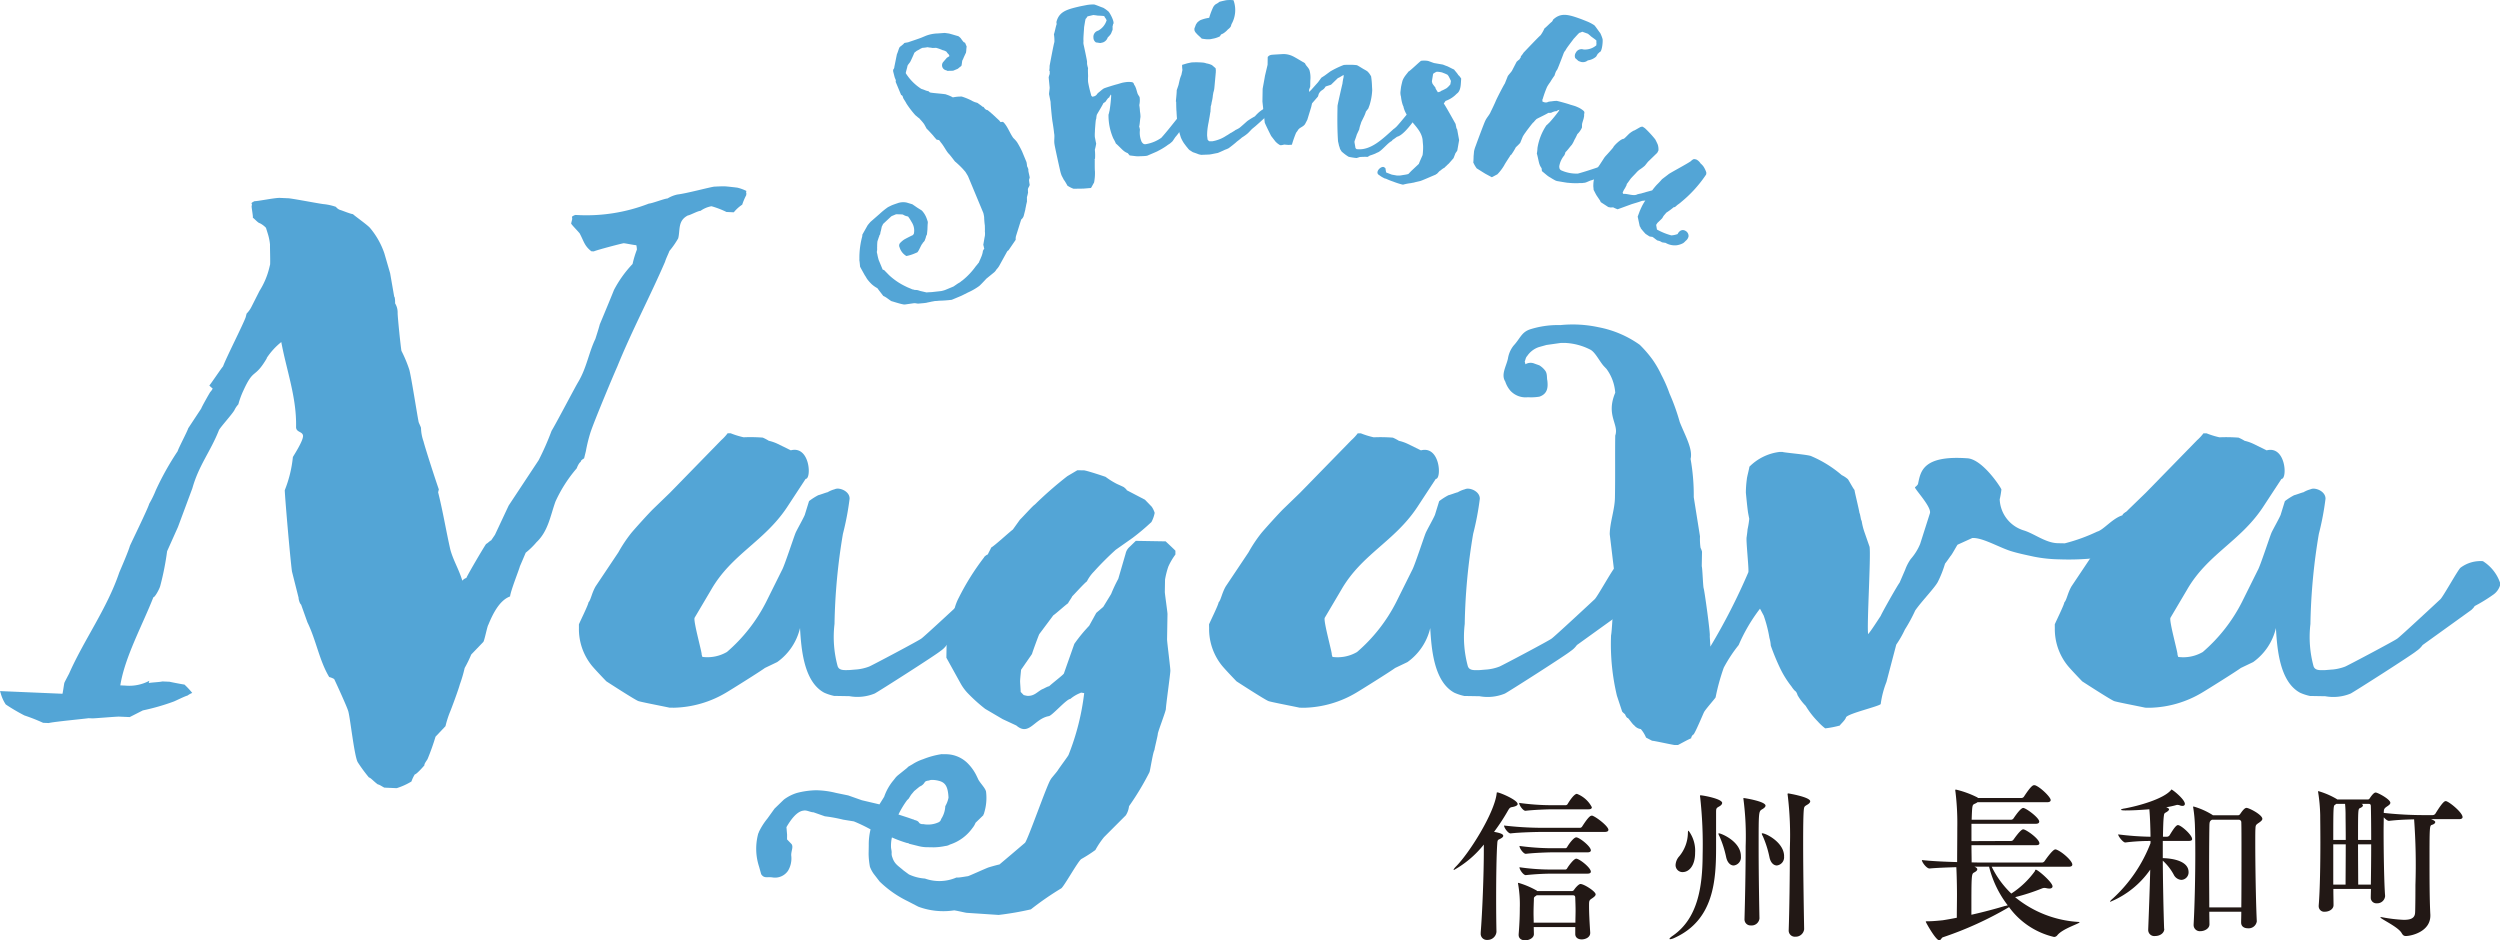 <svg xmlns="http://www.w3.org/2000/svg" width="187.494" height="70.523" viewBox="0 0 187.494 70.523">
  <g id="グループ_94" data-name="グループ 94" transform="translate(-1340.846 -181.574)">
    <g id="グループ_93" data-name="グループ 93" transform="translate(1340.846 195.556)">
      <path id="パス_340" data-name="パス 340" d="M1437.668,268.384c.06-.171.714-1.48.717-1.652.174-.169.24-.684.536-1.2l1.708-2.554a10.454,10.454,0,0,1,.943-1.419c.176-.226,1.346-1.526,1.7-1.864l1.226-1.185,3.854-3.951a3.3,3.3,0,0,0,.468-.508l.23,0a6.249,6.249,0,0,0,.97.3,12.154,12.154,0,0,1,1.434.024,3.366,3.366,0,0,1,.455.238,3.23,3.23,0,0,1,.685.241l.967.475c1.441-.377,1.57,2.15,1.111,2.142l-1.414,2.156c-1.708,2.553-4.134,3.487-5.671,6.158l-1.241,2.1c-.119.228.585,2.707.527,2.763l.055.173a2.909,2.909,0,0,0,1.843-.37,12.274,12.274,0,0,0,2.932-3.737l1.188-2.39c.177-.283.9-2.509,1.023-2.794.06-.171.711-1.307.713-1.423l.3-.97a4.694,4.694,0,0,1,.7-.447c.057,0,.634-.218.692-.217a2.06,2.06,0,0,1,.52-.221.6.6,0,0,1,.23-.053c.4.007.913.3.9.762a21.044,21.044,0,0,1-.5,2.63,44.812,44.812,0,0,0-.632,6.76,8.339,8.339,0,0,0,.233,3.16c.109.346.512.3.8.3.115,0,.575-.048.632-.047a3.6,3.6,0,0,0,.922-.214c.058,0,3.937-2.055,3.938-2.113.116-.056,3.089-2.816,3.205-2.929.174-.112,1.359-2.272,1.533-2.384a2.5,2.5,0,0,1,1.672-.488,3.105,3.105,0,0,1,1.292,1.629l0,.172a1.331,1.331,0,0,1-.47.681,12.213,12.213,0,0,1-1.45.893c0,.057-.177.226-.235.283l-3.66,2.635a1.735,1.735,0,0,1-.467.451c-.233.226-4.7,3.075-4.931,3.187a3.409,3.409,0,0,1-1.9.2l-1.148-.02a3.688,3.688,0,0,1-.741-.242c-1.535-.83-1.723-3.3-1.811-4.851a4.337,4.337,0,0,1-1.708,2.553l-.925.444c-.291.225-2.611,1.677-2.9,1.844a7.977,7.977,0,0,1-3.922,1.138l-.344-.006c-.572-.124-2.23-.44-2.344-.5-.285-.12-1.931-1.181-2.384-1.475-.113-.117-.9-.934-1.127-1.225a4.361,4.361,0,0,1-.928-2.77Z" transform="translate(-1394.251 -235.538)" fill="#53a5d6"/>
      <g id="グループ_92" data-name="グループ 92">
        <path id="パス_341" data-name="パス 341" d="M1360.859,225.641c-.945,1.6-.963.669-1.765,2.436a6.173,6.173,0,0,0-.373,1.021,1.729,1.729,0,0,0-.289.425c-.127.267-1.135,1.371-1.174,1.533-.641,1.61-1.5,2.611-1.985,4.337l-1.079,2.9-.815,1.821a20.76,20.76,0,0,1-.514,2.6c-.053.216-.394.856-.516.851-.82,2.094-2.146,4.495-2.48,6.61l.365.016a3.213,3.213,0,0,0,1.81-.359L1352,250c.2-.046.879-.071,1.014-.12l.547.023c.291.067,1.056.209,1.118.212a5.856,5.856,0,0,1,.584.626,1.725,1.725,0,0,0-.357.2c-.2.046-.9.4-1.032.447a16.654,16.654,0,0,1-2.315.665l-.985.5-.791-.034c-.182-.009-1.878.137-2,.131l-.3-.013c-.257.044-2.649.268-2.979.364l-.426-.018a13.76,13.76,0,0,0-1.4-.552,14.164,14.164,0,0,1-1.4-.824,2.838,2.838,0,0,1-.362-.781l-.068-.222,4.685.2c.04-.162.111-.7.138-.813.014-.054.355-.694.355-.694,1.108-2.519,2.86-4.9,3.766-7.593.14-.322.715-1.662.794-1.986.14-.322,1.371-2.835,1.45-3.16a7.53,7.53,0,0,0,.495-1.016,21.241,21.241,0,0,1,1.641-2.933c.052-.216.736-1.5.788-1.713l.979-1.486c.027-.109.569-1.068.67-1.227a1.119,1.119,0,0,0,.188-.265s-.2-.173-.251-.229c.174-.211.952-1.379,1.026-1.43.207-.592,1.511-3.156,1.7-3.694l.067-.27a1.981,1.981,0,0,0,.376-.53l.595-1.176a5.788,5.788,0,0,0,.742-1.77l.053-.216c.018-.327-.021-1.421-.008-1.475a3.937,3.937,0,0,0-.166-.826l-.138-.443a1.652,1.652,0,0,0-.468-.348c-.122-.005-.455-.4-.516-.4.026-.108-.085-.659-.093-.877l.027-.108-.035-.111c.014-.054.223-.153.223-.153.243.01,1.54-.262,1.905-.246l.669.029c.656.083,2.415.431,2.659.442a4.036,4.036,0,0,1,.873.2.723.723,0,0,0,.312.232c.061,0,.786.307.968.315.1.113,1.093.811,1.283,1.038a5.918,5.918,0,0,1,1.071,1.9l.434,1.493.306,1.761c.061,0,.077.439.064.494a1.317,1.317,0,0,1,.193.718c-.005.273.23,2.576.286,2.851a9.811,9.811,0,0,1,.582,1.39c.138.442.614,3.521.7,3.907-.013.054.2.445.185.5a3.228,3.228,0,0,0,.188.991c.124.5.928,2.988,1.149,3.6l-.054.216c.373,1.49.59,2.865.916,4.3.227.829.629,1.446.9,2.333a.6.6,0,0,1,.3-.206c.14-.322,1.3-2.292,1.487-2.557.061,0,.31-.26.371-.257l.289-.424,1.029-2.194,2.247-3.4a20.281,20.281,0,0,0,.968-2.2c.3-.478,1.808-3.362,2.009-3.681.63-1.065.786-2.205,1.281-3.221.013-.054.246-.754.325-1.078.294-.7,1.048-2.521,1.061-2.576a8.636,8.636,0,0,1,1.4-1.959,7.586,7.586,0,0,1,.325-1.079,1.789,1.789,0,0,0-.042-.33c-.183-.008-.826-.144-.948-.149-.257.043-2.032.514-2.241.613l-.183-.008c-.516-.4-.558-.734-.851-1.292.013-.054-.633-.682-.667-.793l.066-.27a.352.352,0,0,0-.008-.219c.013-.054.222-.154.283-.151a12.956,12.956,0,0,0,5.5-.856c.183.008,1.2-.386,1.384-.378a2.4,2.4,0,0,1,.749-.3c.7-.079,2.606-.6,2.789-.59,0,0,.561-.031.743-.023.244.011.961.1.961.1a3.156,3.156,0,0,1,.677.247l-.027.108c.048.057.008.219.008.219a4.728,4.728,0,0,0-.294.7,2.851,2.851,0,0,0-.632.574l-.548-.024a6.694,6.694,0,0,0-1.125-.431,2.048,2.048,0,0,0-.823.347c-.183-.008-.823.347-.944.342-.776.4-.569,1.068-.728,1.716a6.362,6.362,0,0,1-.664.955c-.027.108-.267.589-.321.8-1.135,2.627-2.5,5.189-3.588,7.872-.267.589-1.749,4.129-2.009,4.937a11.621,11.621,0,0,0-.344,1.4l-.133.541s-.283.151-.248.262c-.135.049-.288.425-.3.478a10.421,10.421,0,0,0-1.6,2.5c-.387,1.075-.543,2.215-1.424,3.05a5.77,5.77,0,0,1-.807.785s-.295.7-.435,1.018c-.066.271-.693,1.827-.738,2.262-.81.293-1.319,1.363-1.625,2.115-.087.105-.278,1.134-.378,1.294l-.908.944a9.688,9.688,0,0,1-.495,1.016,10.391,10.391,0,0,1-.365,1.24c-.08.324-.632,1.829-.773,2.151a7.793,7.793,0,0,0-.3.97l-.746.787a17.614,17.614,0,0,1-.593,1.667c-.013.054-.275.37-.24.481-.088.105-.6.684-.72.679a2.6,2.6,0,0,0-.254.534,4.991,4.991,0,0,1-1.105.5l-.913-.039c-.06,0-.373-.235-.495-.24-.265-.175-.55-.515-.672-.521a11.476,11.476,0,0,1-.83-1.127c-.273-.395-.588-3.5-.738-3.886-.1-.332-.863-2-1.026-2.337.013-.054-.326-.178-.387-.181-.743-1.233-.981-2.772-1.637-4.111l-.474-1.33c-.108-.06-.2-.446-.185-.5l-.5-1.986c-.148-1.153-.515-5.428-.539-6.084a9.146,9.146,0,0,0,.609-2.485c.014-.055.792-1.222.762-1.606-.042-.33-.495-.239-.523-.624.055-2.236-.712-4.257-1.108-6.4a5.152,5.152,0,0,0-1.1,1.208" transform="translate(-1340.846 -212.756)" fill="#53a5d6"/>
        <path id="パス_342" data-name="パス 342" d="M1483.155,293.419c-.115,0-.572-.124-.972-.188a5.377,5.377,0,0,1-2.693-.275l-.8-.415a8.017,8.017,0,0,1-2.1-1.471l-.449-.582a2.338,2.338,0,0,1-.278-.521,5.684,5.684,0,0,1-.1-.977l.011-.631a4.705,4.705,0,0,1,.135-1.2,12.207,12.207,0,0,0-1.252-.6l-.8-.129a11.374,11.374,0,0,0-1.373-.252l-.855-.3c-.23,0-.514-.181-.744-.127-.517.048-.988.729-1.284,1.24l.048.575-.005.343.338.35c.169.233-.067.573-.016.918a1.8,1.8,0,0,1-.248,1.086,1.177,1.177,0,0,1-1.156.5c-.4-.065-.633.1-.856-.244l-.162-.577a4.307,4.307,0,0,1-.074-2.411c0-.057.059-.113.06-.171a4.99,4.99,0,0,1,.649-1.022l.529-.737.7-.677a3.192,3.192,0,0,1,.984-.5,6.2,6.2,0,0,1,1.438-.2,6.611,6.611,0,0,1,1.489.2l.915.188,1.026.362,1.315.309.354-.568a3.9,3.9,0,0,1,.71-1.251l.176-.226.117-.113.7-.562.117-.113.29-.167a3.477,3.477,0,0,1,.81-.388,6.215,6.215,0,0,1,1.384-.378l.4.006a2.329,2.329,0,0,1,1.539.658,3.5,3.5,0,0,1,.672.93l.111.231c.11.288.562.7.615.985a3.812,3.812,0,0,1-.143,1.6c0,.057-.059.113-.061.171l-.583.564a1.446,1.446,0,0,1-.236.4,3.328,3.328,0,0,1-1.685,1.233.809.809,0,0,1-.346.109,4.455,4.455,0,0,1-.863.1l-.4-.007a2.812,2.812,0,0,1-.687-.07l-.743-.185c-.057,0-.057-.058-.114-.059h-.058a9.166,9.166,0,0,1-1.14-.421,2.8,2.8,0,0,0-.069.687c0,.172.053.288.05.46a.73.73,0,0,0,.051.345c.164.519.449.639.844.99l.4.294a3.39,3.39,0,0,0,1.2.308,3.209,3.209,0,0,0,2.355-.075l.115,0c.171,0,.69-.1.747-.1s1.388-.608,1.561-.662.749-.217.807-.216l.932-.787.99-.843c.234-.283,1.682-4.447,1.916-4.73,0-.057.41-.51.528-.68.177-.284.823-1.134.824-1.191a18.3,18.3,0,0,0,1.169-4.627c-.115,0-.229-.062-.287-.006a2.637,2.637,0,0,0-.753.447c-.287,0-1.4,1.3-1.629,1.292-1.094.211-1.461,1.524-2.422.7l-1.024-.477-1.307-.768a12.131,12.131,0,0,1-1.357-1.228,3.59,3.59,0,0,1-.5-.7l-1.057-1.911.02-1.2.618-2.572a3.9,3.9,0,0,1,.3-.741,18.612,18.612,0,0,1,1.887-3.009c0-.057.234-.226.291-.225,0-.057.238-.455.239-.513.231-.111,1.456-1.237,1.629-1.349l.529-.738c.234-.225.994-1.073,1.11-1.129a28.6,28.6,0,0,1,2.446-2.138l.754-.446.516.009c.343.063,1.427.426,1.6.486a5.714,5.714,0,0,0,.851.531s.4.179.513.238c0,0,.227.176.225.234l1.365.712.507.525a1.713,1.713,0,0,1,.222.463,2.416,2.416,0,0,1-.242.684,16.876,16.876,0,0,1-1.4,1.182l-1.278.9a22.83,22.83,0,0,0-1.635,1.636,2.9,2.9,0,0,0-.529.737c-.174.112-.992,1.016-1.109,1.129,0,.057-.3.454-.3.511-.116.056-.99.844-1.106.9l-1.057,1.416c-.059.114-.54,1.425-.541,1.483l-.824,1.191c0,.057-.068.63-.072.86,0,.115.046.69.044.8l.226.233a2.53,2.53,0,0,0,.286.063c.516.009.693-.275,1.1-.5.057,0,.406-.222.52-.22.233-.226,1.047-.843,1.107-.956l.784-2.225a11.518,11.518,0,0,1,1.113-1.358l.533-.966.524-.451.591-.966a11.075,11.075,0,0,1,.535-1.138l.549-1.884a.928.928,0,0,1,.3-.511l.466-.452,2.237.038s.565.526.733.7l0,.287a4.73,4.73,0,0,0-.532.908,6.078,6.078,0,0,0-.246.971l-.016.919c0,.172.2,1.495.2,1.667l-.032,1.893c0,.23.25,2.128.247,2.357-.006.287-.331,2.576-.336,2.863,0,.172-.6,1.711-.606,1.883,0,.115-.248,1.087-.25,1.2-.117.171-.312,1.487-.372,1.658a20.564,20.564,0,0,1-1.536,2.557,1.593,1.593,0,0,1-.241.684l-1.634,1.636a6.358,6.358,0,0,0-.648.965,10.79,10.79,0,0,1-1.045.671c-.231.111-1.356,2.158-1.529,2.212a22.447,22.447,0,0,0-2.264,1.568,22.571,22.571,0,0,1-2.418.418Zm-4.21-8.851-.177.284-.117.113a6.725,6.725,0,0,0-.65,1.079l.742.242.342.12c.057,0,.114.059.172.061.4.121.168.232.511.3l.115,0a1.884,1.884,0,0,0,1.15-.152c.174-.113.118-.17.235-.34a1.9,1.9,0,0,0,.245-.857,2.074,2.074,0,0,0,.24-.627v-.057c-.045-.747-.211-1.094-.725-1.217a1.948,1.948,0,0,0-.573-.067c-.057,0-.173.054-.23.053-.345.052-.175.169-.523.393-.057,0-.058.057-.116.055l-.408.337Z" transform="translate(-1410.619 -238.939)" fill="#53a5d6"/>
        <path id="パス_343" data-name="パス 343" d="M1543.065,268.385c.061-.171.714-1.48.717-1.652.175-.169.241-.684.537-1.2l1.708-2.554a10.437,10.437,0,0,1,.942-1.418c.177-.226,1.347-1.526,1.7-1.864l1.225-1.185,3.855-3.95a3.3,3.3,0,0,0,.467-.508l.23,0a6.232,6.232,0,0,0,.97.3,12.074,12.074,0,0,1,1.434.025,3.319,3.319,0,0,1,.455.238,3.228,3.228,0,0,1,.685.241l.968.475c1.441-.377,1.57,2.15,1.111,2.142l-1.414,2.156c-1.708,2.553-4.134,3.488-5.671,6.158l-1.24,2.1c-.12.228.584,2.707.526,2.763l.055.173a2.9,2.9,0,0,0,1.842-.37,12.274,12.274,0,0,0,2.933-3.737l1.189-2.39c.177-.284.9-2.51,1.023-2.794.06-.171.71-1.307.713-1.422l.3-.97a4.777,4.777,0,0,1,.7-.448c.058,0,.635-.218.693-.217a2.032,2.032,0,0,1,.52-.221.6.6,0,0,1,.23-.053c.4.007.913.3.905.762a21.174,21.174,0,0,1-.5,2.631,44.728,44.728,0,0,0-.632,6.76,8.344,8.344,0,0,0,.232,3.16c.109.346.512.3.8.3.115,0,.574-.048.632-.047a3.591,3.591,0,0,0,.921-.213c.058,0,3.937-2.056,3.939-2.114.116-.055,3.089-2.816,3.205-2.929.174-.112,1.359-2.272,1.533-2.384a2.5,2.5,0,0,1,1.672-.487,3.1,3.1,0,0,1,1.292,1.629l0,.172a1.338,1.338,0,0,1-.47.681,12.132,12.132,0,0,1-1.45.893c0,.058-.176.226-.235.283l-3.66,2.635a1.741,1.741,0,0,1-.467.451c-.233.226-4.7,3.076-4.932,3.187a3.4,3.4,0,0,1-1.9.2l-1.147-.02a3.714,3.714,0,0,1-.741-.242c-1.536-.83-1.723-3.3-1.811-4.852a4.344,4.344,0,0,1-1.708,2.553l-.926.443c-.291.224-2.611,1.677-2.9,1.844a7.97,7.97,0,0,1-3.921,1.138l-.344-.006c-.572-.124-2.231-.439-2.344-.5-.285-.12-1.931-1.18-2.385-1.475-.113-.117-.9-.934-1.127-1.225a4.364,4.364,0,0,1-.928-2.77Z" transform="translate(-1452.39 -235.539)" fill="#53a5d6"/>
        <path id="パス_344" data-name="パス 344" d="M1593.973,238.834a.739.739,0,0,1,.69-.045l.342.12a1.548,1.548,0,0,1,.453.409c.168.232.105.518.159.749.049.46.041.976-.594,1.195a3.763,3.763,0,0,1-.862.043,1.55,1.55,0,0,1-1.312-.482,1.982,1.982,0,0,1-.39-.695c-.336-.522.077-1.147.2-1.718a2.083,2.083,0,0,1,.418-.969c.525-.565.591-1.023,1.283-1.24a6.934,6.934,0,0,1,2.186-.307h.058a9.227,9.227,0,0,1,2.865.164,7.856,7.856,0,0,1,3.076,1.315,8.783,8.783,0,0,1,.957,1.107,7.66,7.66,0,0,1,.669,1.159,10.1,10.1,0,0,1,.607,1.388,15.9,15.9,0,0,1,.766,2.136c.385.982,1,2.025.814,2.768a15.645,15.645,0,0,1,.238,2.872l.467,2.935a4.633,4.633,0,0,0,.042.861,1.446,1.446,0,0,1,.11.288l-.019,1.09c.055.173.09,1.494.144,1.667.055.116.515,3.452.456,3.566,0,.114.046.689.044.8a46.5,46.5,0,0,0,2.849-5.575c.06-.171-.189-2.413-.127-2.641,0,0,.065-.458.067-.573a6.612,6.612,0,0,0,.129-.8s-.107-.518-.105-.576c-.052-.345-.149-1.38-.149-1.38a7.808,7.808,0,0,1,.075-1.032c0-.114.186-.8.188-.914a3.832,3.832,0,0,1,2.257-1.11l.229,0c.17.061,2,.206,2.174.324a8.718,8.718,0,0,1,2.271,1.416,2.028,2.028,0,0,1,.454.3c.056.058.39.695.5.812,0,.115.321,1.383.372,1.728.057.059.105.576.162.577a4.831,4.831,0,0,0,.215.865l.383,1.1c.1.805-.214,5.849-.111,6.539.175-.169.823-1.19.941-1.36.119-.285,1.244-2.275,1.42-2.5l.418-.968a3.458,3.458,0,0,1,.415-.8,4.056,4.056,0,0,0,.708-1.136l.727-2.283c.18-.456-1.173-1.856-1.114-1.969,0,0,.232-.168.234-.283.187-.858.323-2.117,3.647-1.889,1.147.019,2.545,2.166,2.6,2.34a6.091,6.091,0,0,1-.128.744,2.543,2.543,0,0,0,1.8,2.326c.8.243,1.648.946,2.566.961l.516.009a13.18,13.18,0,0,0,2.424-.877c.461-.108,1.165-1.013,1.915-1.229,0-.058,0-.058.059-.114a.637.637,0,0,1,.748-.1,1.543,1.543,0,0,1,1.313.425.783.783,0,0,1,.1.69,1.349,1.349,0,0,1-.944,1.533,10.29,10.29,0,0,1-1.207.152,5.95,5.95,0,0,1-2.307.649,19.059,19.059,0,0,1-2.526.072,10.526,10.526,0,0,1-1.89-.2c-.572-.125-1.2-.25-1.772-.432-.913-.3-2.106-1.011-2.852-.967l-1.1.5c-.058.056-.414.739-.53.851,0,0-.353.511-.412.567a8.3,8.3,0,0,1-.539,1.368c-.238.455-1.23,1.47-1.7,2.151a11.687,11.687,0,0,1-.77,1.422,7.833,7.833,0,0,1-.65,1.137l-.736,2.8a7.063,7.063,0,0,0-.43,1.657c-.118.17-2.422.7-2.6.989-.061.228-.41.509-.469.622a7.379,7.379,0,0,1-1.094.212,4.166,4.166,0,0,1-.564-.526,6.222,6.222,0,0,1-.9-1.163,3.873,3.873,0,0,1-.617-.814c0-.058-.109-.289-.166-.29a1.826,1.826,0,0,1-.281-.349,7.273,7.273,0,0,1-.837-1.334,16.846,16.846,0,0,1-.717-1.733,2.578,2.578,0,0,0-.1-.575,9.9,9.9,0,0,0-.43-1.672l-.278-.521a12.7,12.7,0,0,0-1.6,2.727,10.9,10.9,0,0,0-1.119,1.7,15.994,15.994,0,0,0-.612,2.228c-.06.113-.819.961-.88,1.133-.059.113-.6,1.424-.774,1.65-.057,0-.175.169-.177.284-.173.055-.868.445-.984.5l-.287,0c-.4-.065-1.486-.312-1.658-.316l-.455-.237a2.37,2.37,0,0,0-.391-.638.774.774,0,0,1-.512-.3c-.058,0-.337-.407-.45-.524-.115,0-.224-.29-.224-.29s-.227-.176-.226-.233l-.382-1.155a16.655,16.655,0,0,1-.439-4.54c.061-.228.149-2.006.152-2.178.013-.746.084-1.605.1-2.466l-.352-2.932c.016-.918.376-1.829.391-2.747.029-1.664,0-3.271.022-4.648.3-.855-.72-1.5,0-3.213a3.408,3.408,0,0,0-.658-1.789l-.169-.176c-.339-.35-.67-1.1-1.069-1.28a4.584,4.584,0,0,0-1.885-.491l-.287,0-1.092.154-.577.162a1.718,1.718,0,0,0-.872.674c-.116.112-.119.285-.179.4Z" transform="translate(-1479.568 -225.496)" fill="#53a5d6"/>
        <path id="パス_345" data-name="パス 345" d="M1684.522,268.385c.06-.171.713-1.48.717-1.652.175-.169.241-.684.536-1.2l1.708-2.554a10.458,10.458,0,0,1,.942-1.418c.176-.226,1.346-1.526,1.7-1.864l1.225-1.185,3.855-3.95a3.262,3.262,0,0,0,.467-.508l.23,0a6.2,6.2,0,0,0,.97.3,12.157,12.157,0,0,1,1.434.025,3.334,3.334,0,0,1,.455.238,3.208,3.208,0,0,1,.684.241l.968.475c1.44-.377,1.57,2.15,1.111,2.142l-1.414,2.157c-1.708,2.553-4.134,3.487-5.671,6.157l-1.241,2.1c-.119.228.585,2.707.527,2.763l.055.173a2.9,2.9,0,0,0,1.843-.37,12.273,12.273,0,0,0,2.932-3.737l1.188-2.39c.177-.284.9-2.51,1.023-2.794.06-.171.711-1.307.713-1.422l.3-.97a4.677,4.677,0,0,1,.7-.448c.057,0,.635-.219.693-.217a2.016,2.016,0,0,1,.52-.221.6.6,0,0,1,.23-.053c.4.007.914.3.905.762a21.127,21.127,0,0,1-.5,2.631,44.693,44.693,0,0,0-.632,6.76,8.352,8.352,0,0,0,.233,3.16c.109.346.512.3.8.3.114,0,.574-.048.632-.047a3.6,3.6,0,0,0,.922-.213c.058,0,3.937-2.056,3.938-2.114.116-.055,3.089-2.816,3.205-2.928.174-.113,1.359-2.272,1.533-2.384a2.5,2.5,0,0,1,1.672-.487,3.106,3.106,0,0,1,1.292,1.629l0,.172a1.327,1.327,0,0,1-.471.68,12.069,12.069,0,0,1-1.45.893c0,.058-.175.227-.234.283l-3.66,2.635a1.741,1.741,0,0,1-.467.451c-.234.226-4.7,3.076-4.932,3.187a3.4,3.4,0,0,1-1.9.2l-1.147-.02a3.707,3.707,0,0,1-.742-.242c-1.535-.83-1.723-3.3-1.811-4.852a4.346,4.346,0,0,1-1.708,2.553l-.926.443c-.291.225-2.611,1.677-2.9,1.844a7.966,7.966,0,0,1-3.921,1.138l-.344-.005c-.572-.124-2.231-.44-2.344-.5-.285-.12-1.93-1.18-2.385-1.475-.112-.117-.9-.934-1.127-1.225a4.365,4.365,0,0,1-.927-2.77Z" transform="translate(-1530.419 -235.539)" fill="#53a5d6"/>
      </g>
    </g>
    <path id="パス_346" data-name="パス 346" d="M1484.589,204.069a6.086,6.086,0,0,1,.21-1.738.667.667,0,0,0,.009-.134l.4-.71s.187-.23.235-.271l.669-.583a5.466,5.466,0,0,1,.619-.5s.233-.118.307-.149c.111-.046.4-.143.4-.143a1.24,1.24,0,0,1,.7-.051l.423.128.334.23c.034.029.38.233.388.252a1.715,1.715,0,0,1,.354.591c.023.056.082.248.082.248a1.232,1.232,0,0,1-.012.179c-.006.089-.014.331-.014.331.008.018-.036.384-.039.429,0,0-.043.1-.061.113a1.083,1.083,0,0,1-.082.273c0,.063-.113.2-.131.207s-.059.068-.051.087c-.093.038-.3.626-.415.672l-.129.054a3.068,3.068,0,0,1-.672.214,1.113,1.113,0,0,1-.5-.618l-.022-.056a.292.292,0,0,1,.047-.3,1.844,1.844,0,0,1,.287-.249c.084-.057.587-.311.68-.349-.007-.018.04-.061.058-.068a1.114,1.114,0,0,0-.081-.77c-.023-.056-.088-.159-.1-.177a2.922,2.922,0,0,0-.244-.376,1.424,1.424,0,0,1-.247-.071c-.026-.011-.147-.091-.21-.087l-.439-.013-.333.139a.82.82,0,0,0-.1.083l-.547.51a1.151,1.151,0,0,1-.094.191l-.066.31a1.217,1.217,0,0,0-.053.239c.008.018-.032.079-.051.087,0,0-.025.1-.036.123l-.032.079c-.025.1-.1.281-.092.3a2.708,2.708,0,0,0-.017.376c-.011.026.008.279-.011.287a.447.447,0,0,0,0,.2l.015.037a3.964,3.964,0,0,0,.111.475l.3.721c.019-.007.078.033.1.026l.378.386a4.908,4.908,0,0,0,1.3.871c.034.029.393.162.427.191a.847.847,0,0,1,.194.049c.018-.008.134.009.153,0a1.47,1.47,0,0,1,.246.071l.5.116c.036-.016.361-.02.442-.033l.644-.072a2.607,2.607,0,0,0,.293-.079l.629-.261c.019-.008.151-.107.17-.114a2.434,2.434,0,0,1,.291-.187c.037-.016.162-.133.2-.148a5.331,5.331,0,0,0,1.039-1.106c.037-.015.168-.222.205-.237.025-.1.137-.3.141-.341a1.81,1.81,0,0,0,.147-.43l.016-.116.1-.173c.018-.008-.016-.037-.016-.037a1.527,1.527,0,0,0-.056-.237c.014-.071.1-.6.118-.657a1.437,1.437,0,0,0,0-.368c.011-.026,0-.325,0-.414a5.883,5.883,0,0,1-.054-.651,2.732,2.732,0,0,0-.06-.3l-1.148-2.758c-.008-.019-.145-.244-.2-.329l-.166-.191a6.624,6.624,0,0,0-.514-.5c-.007-.019-.094-.07-.1-.088-.034-.029-.346-.465-.489-.6-.216-.258-.347-.572-.6-.86a.487.487,0,0,0-.1-.133c-.007-.018-.187-.03-.194-.049,0,0-.2-.221-.257-.305-.117-.125-.443-.489-.461-.482-.034-.029-.191-.354-.233-.4a3.6,3.6,0,0,0-.257-.305c-.034-.03-.1-.133-.144-.136l-.238-.2a7.047,7.047,0,0,1-.668-.873c-.038-.092-.2-.328-.217-.366-.064-.1-.029-.226-.179-.273l-.408-.981s0-.108.017-.116l-.077-.185c-.031-.074-.1-.393-.122-.448a.536.536,0,0,1-.006-.172.314.314,0,0,0,.087-.21l.192-.949c.051-.086.146-.43.187-.49-.008-.018.088-.1.088-.1.037-.016.163-.132.18-.14s.089-.1.107-.109c.037-.015.264-.045.3-.06.074-.031.782-.261.967-.338l.333-.139a2.674,2.674,0,0,1,.9-.18l.506-.037c.063,0,.276.037.32.04.142.028.644.188.715.2a.9.9,0,0,1,.2.176,2.486,2.486,0,0,0,.2.265c.008.018.1.043.112.061l.116.278a3.136,3.136,0,0,0-.032.339.617.617,0,0,0-.017.116c-.011.026-.188.382-.224.505-.018.008-.051.087-.051.087-.021.053-.043.365-.073.4a.623.623,0,0,1-.114.091,1.978,1.978,0,0,1-.162.133l-.333.139c-.018.008-.342.012-.45.014-.007-.018-.052-.022-.06-.04a.384.384,0,0,1-.254-.611l.293-.339a1,1,0,0,0,.188-.122l-.046-.111a.935.935,0,0,1-.175-.21.761.761,0,0,0-.288-.119,3.084,3.084,0,0,0-.509-.179c-.037.015-.279.008-.3.015-.008-.018-.079-.032-.1-.025-.044,0-.231-.034-.231-.034a2.326,2.326,0,0,1-.372.046l-.129.055a2.3,2.3,0,0,1-.3.168c-.066.05-.162.133-.181.141l-.065.157c-.021.053-.213.48-.252.54-.012.026-.158.2-.18.248a.332.332,0,0,0-.035.123l-.11.415,0,.064a3.769,3.769,0,0,0,1.159,1.167,3.353,3.353,0,0,1,.359.133l.194.049a.357.357,0,0,0,.1.088c.194.049.973.094,1.212.146,0,0,.06.04.078.033a2.652,2.652,0,0,1,.427.191,2.975,2.975,0,0,1,.669-.062,4.872,4.872,0,0,1,.735.3,1,1,0,0,0,.191.094c.034.029.247.071.255.089a.445.445,0,0,1,.094.069,2.437,2.437,0,0,1,.282.209s.052.021.071.013c.008.018.1.133.1.133.015.038.12.081.127.1.037-.015.1.025.1.025l.229.186a.672.672,0,0,0,.1.088l.5.466c.027.011.1.133.125.143a.655.655,0,0,1,.19-.014.87.87,0,0,0,.076.078c.291.335.432.776.686,1.126a2.311,2.311,0,0,1,.283.316,7.358,7.358,0,0,1,.375.691l.331.8a1.684,1.684,0,0,1,.042.309,1.116,1.116,0,0,1,.1.24.5.5,0,0,0,0,.108c0,.045.1.456.1.5.007.018-.058.176-.049.195a2.246,2.246,0,0,0,.042.308c.035.137-.134.251-.128.422.008.019,0,.153.014.19a2.832,2.832,0,0,1-.088.362c.005.064,0,.306.005.324l-.063.265c0,.045-.067.31-.059.329l-.123.486a.572.572,0,0,1-.19.274l-.392,1.25a.91.91,0,0,0-.019.268l-.54.79a.277.277,0,0,0-.1.083l-.606,1.1a1.5,1.5,0,0,1-.2.256.8.8,0,0,1-.157.2l-.6.489c-.058.068-.466.5-.532.547a4.651,4.651,0,0,1-.8.466c-.056.023-.5.253-.559.276l-.7.293a9.326,9.326,0,0,1-.949.069,2.746,2.746,0,0,1-.316.023s-.2.04-.282.052c-.036.016-.3.06-.338.076s-.435.051-.562.06c-.163.025-.257-.045-.421-.02l-.636.091s-.126.009-.134-.009c-.2-.023-.785-.216-.882-.24-.018.008-.274-.19-.395-.27a1.387,1.387,0,0,0-.225-.123c-.008-.019-.421-.542-.436-.578a2.16,2.16,0,0,1-.429-.3,3.021,3.021,0,0,1-.325-.365c-.042-.048-.153-.262-.186-.291-.088-.159-.344-.617-.359-.654-.008-.018-.028-.379-.063-.516" transform="translate(-79.289 -3.023)" fill="#53a5d6"/>
    <path id="パス_347" data-name="パス 347" d="M1517.4,195.5c-.043-.094-.185-.348-.189-.368a2.5,2.5,0,0,1-.116-.4c-.1-.43-.4-1.8-.415-1.942-.05-.3.032-.564-.032-.837,0-.1-.1-.76-.115-.838-.032-.137-.151-1.345-.144-1.491-.014-.058-.1-.512-.114-.57s.055-.467.042-.525l-.073-.746a1.462,1.462,0,0,1,.082-.266c-.01-.039,0-.166,0-.185a.5.5,0,0,1-.038-.074,1.523,1.523,0,0,0,.024-.335c.037-.194.3-1.615.361-1.794a2.929,2.929,0,0,0-.036-.589c.045-.072.155-.654.2-.726,0-.02.007-.146-.018-.161.186-.785.743-.957,1.68-1.178.175-.041.57-.113.609-.123a3.147,3.147,0,0,1,.526-.041c.083,0,.542.2.7.248a2.427,2.427,0,0,1,.371.263c.092.04.529.844.371.964a1.194,1.194,0,0,1-.041.174,2.572,2.572,0,0,1,0,.267c-.114.213-.042.257-.363.56a.58.58,0,0,1-.365.374l-.176.041c-.039.009-.213-.032-.34-.043a.431.431,0,0,1-.19-.368.477.477,0,0,1,.353-.515,1.312,1.312,0,0,0,.638-.789.628.628,0,0,1-.071-.127.459.459,0,0,1-.1-.162c-.053-.049-.544-.037-.593-.067l-.233-.028-.429.1c-.02,0-.1.169-.144.178-.04.092-.1.538-.121.626,0,.166-.076.9-.043,1.041a.839.839,0,0,0,0,.248c.032.137.256,1.176.264,1.3,0,.02,0,.165,0,.165a2.084,2.084,0,0,0,.078.332c-.025.068,0,.535,0,.6a3.079,3.079,0,0,0,0,.433,8.226,8.226,0,0,0,.225.956c-.034.029.067.108.076.147a.7.7,0,0,0,.2-.045.468.468,0,0,0,.157-.12c-.025-.015.163-.182.217-.216a2.448,2.448,0,0,1,.3-.234c.054-.034.782-.266,1.036-.326,0,0,.269-.084.366-.107s.3-.05.3-.05a1.691,1.691,0,0,1,.35,0c.19.017.188.1.235.212a.688.688,0,0,1,.114.221c.029.034.121.425.149.459.009.039.133.216.138.235a1.591,1.591,0,0,1-.023.6,3.878,3.878,0,0,1,.051.482,2.4,2.4,0,0,1,.038.424c-.026.068-.058.632-.1.7a1.12,1.12,0,0,1,.06.253,1.7,1.7,0,0,0,.129.9c.091.123.152.212.367.161a2.776,2.776,0,0,0,1.106-.466c.376-.417.692-.821,1.138-1.38a6.9,6.9,0,0,0,.824-1.224c-.028-.035-.075-.147-.056-.151a.4.4,0,0,1-.1-.327,2.015,2.015,0,0,0,.233-.323s.05-.052.069-.057a.424.424,0,0,1,.726-.068s.053.049.092.04a.273.273,0,0,0,.058.069c-.026.068-.22.381-.23.425-.015.024-.007.146-.027.151.02,0-.055.115-.07.139l-.125.256c.073.313-.557.872-.812,1.365a4.109,4.109,0,0,1-.632.993c-.019,0-.229.342-.248.347,0,.02-.118.11-.118.11a.735.735,0,0,1-.158.12,1.814,1.814,0,0,0-.176.124,5.445,5.445,0,0,1-.633.375c-.015.024-.6.265-.783.349l-.1.023a4.286,4.286,0,0,1-.448.023,1.516,1.516,0,0,1-.33,0l-.466-.056-.144-.172a1.024,1.024,0,0,1-.308-.175c-.125-.094-.485-.483-.581-.543a3.043,3.043,0,0,0-.195-.387,4.285,4.285,0,0,1-.359-1.79c.03-.048.062-.262.077-.286a10.761,10.761,0,0,0,.124-1.142l-.019-.078c-.03.048-.125.173-.115.213-.019,0-.142.1-.138.114a1.457,1.457,0,0,0-.139.2,1,1,0,0,1-.176.124c-.036.112-.424.738-.494.878a1.819,1.819,0,0,0-.038.277.609.609,0,0,0-.041.175c-.01.043-.069.757-.06.8a2.851,2.851,0,0,0-.006.413c.014.059.082.434.1.492a4.231,4.231,0,0,1-.1.456,4.341,4.341,0,0,1,.014.676c-.019,0-.044.072-.02.087,0,.082-.006.763.012.842a3.553,3.553,0,0,1-.065.86c-.074.121-.215.4-.234.406l-.545.046c-.2.007-.739.009-.759.013a2.218,2.218,0,0,1-.468-.239c-.014-.059-.176-.309-.214-.382" transform="translate(-96.75 -0.403)" fill="#53a5d6"/>
    <path id="パス_348" data-name="パス 348" d="M1541.708,183.358a1.632,1.632,0,0,0-.059.189.712.712,0,0,1-.216.227,1.638,1.638,0,0,1-.311.278.964.964,0,0,1-.209.105,1.032,1.032,0,0,1-.1.153,2.268,2.268,0,0,1-.446.153c-.02,0-.2.043-.257.05-.1.011-.221.005-.242.008a3.916,3.916,0,0,1-.41-.052c-.027-.057-.36-.321-.412-.417-.02,0-.094-.11-.123-.187l-.009-.08a.9.9,0,0,1,.008-.1c.051-.087.1-.316.162-.342-.007-.061.216-.228.273-.255a2.69,2.69,0,0,1,.666-.178,5.181,5.181,0,0,1,.292-.781.636.636,0,0,1,.213-.247,1.19,1.19,0,0,0,.263-.172c.117-.034.471-.115.511-.12a2.478,2.478,0,0,1,.544,0,2.149,2.149,0,0,1-.136,1.772m-4.183,5.838c-.007-.06.065-.653.061-.855,0-.02.153-.421.148-.461l.067-.29a2.208,2.208,0,0,1,.135-.4l.078-.372a2.493,2.493,0,0,1-.024-.382c.1-.031.409-.128.489-.138,0,0,.177-.041.236-.047s.221-.007.241-.009c.06-.007.445.008.548.017a1.047,1.047,0,0,1,.31.065,1.518,1.518,0,0,1,.419.132l.27.231.016.139c.005.04-.006.122,0,.142l-.107,1.163a1.5,1.5,0,0,1-.077.373c0,.02-.05.268-.045.308a3.624,3.624,0,0,1-.088.455,1.142,1.142,0,0,1-.067.29c.008.06-.022.326-.015.385-.018.022-.071.432-.086.475,0,.02-.05.268-.048.288a5.424,5.424,0,0,0-.113.76c0,.02-.012.243-.005.3l.031.259c0,.039.117.148.157.143,0,0,.142,0,.182,0s.217-.045.237-.048a3.191,3.191,0,0,0,.369-.124,2.582,2.582,0,0,0,.475-.257c.02,0,.282-.174.32-.2.04,0,.207-.126.227-.128s.131-.1.15-.1a2.181,2.181,0,0,0,.247-.13c.057-.027.569-.49.624-.537a5.672,5.672,0,0,1,.565-.348,2.451,2.451,0,0,1,.216-.227,2.057,2.057,0,0,1,.408-.31c0-.02.26-.191.278-.214,0-.04.068-.109.068-.109.056-.047.427-.494.463-.539.052-.066.209-.63.242-.695a.828.828,0,0,0,.156-.22c.03-.084.33-.281.4-.248.137-.036.407.376.337.465a.537.537,0,0,1-.121.175c-.015.042-.074.231-.052.248-.031.085-.341.363-.374.428a6.886,6.886,0,0,1-.911,1.014l-.711.648-.366.325-.258.212c-.017.022-.288.3-.288.3a3.135,3.135,0,0,1-.466.337c-.053.066-.387.308-.405.33-.09.091-.516.423-.591.472a1.648,1.648,0,0,1-.269.112c-.152.078-.537.245-.557.247-.04,0-.434.09-.592.11-.1.011-.5.018-.6.029a1.161,1.161,0,0,1-.248-.051c-.107-.048-.379-.138-.379-.138-.062-.013-.24-.154-.26-.151a.881.881,0,0,1-.185-.2c-.044-.035-.214-.278-.26-.333a2.666,2.666,0,0,1-.233-.437l-.165-.546a5.282,5.282,0,0,1-.1-.552c0-.02-.05-.6-.056-.821-.026-.219-.026-.744-.028-.764" transform="translate(-108.491 0)" fill="#53a5d6"/>
    <path id="パス_349" data-name="パス 349" d="M1564.515,194.089a.77.77,0,0,0-.263.117c-.02,0-.082.139-.083.159-.021.02-.082.079-.1.078-.188.458-1.32,2.224-1.965,2.373-.04.019-.264.2-.344.235,0,.02-.062.079-.082.1-.263.115-.755.749-1.037.845a1.225,1.225,0,0,0-.161.078,3.708,3.708,0,0,1-.424.153l-.162.1a5.711,5.711,0,0,0-.581.01c-.02,0-.222.076-.262.076a5.283,5.283,0,0,1-.58-.09,3.082,3.082,0,0,1-.475-.349c-.04,0-.138-.183-.177-.244a1.7,1.7,0,0,0-.076-.242c-.018-.1-.074-.322-.074-.342-.049-.723-.056-1.485-.044-2.227l.007-.421c.023-.16.326-1.5.369-1.658a3.748,3.748,0,0,1,.088-.5l0-.16-.263.156a.614.614,0,0,1-.162.078l-.509.492c0,.02-.424.133-.424.154-.186.317-.3.195-.49.513-.021.02-.064.219-.085.239l-.429.494c-.021.04-.065.3-.086.339l-.275.9-.166.318c-.1.159-.265.216-.427.334l-.081.079a1.683,1.683,0,0,1-.165.238,8.032,8.032,0,0,0-.316.9s-.18.017-.26.016-.3-.026-.32-.026c0,0-.242.076-.322.035a1.407,1.407,0,0,1-.336-.267l-.314-.406c-.078-.142-.427-.85-.485-1.011L1552,194.18l.016-.942c0-.04.132-.72.177-1l.194-.819.01-.581a.4.4,0,0,1,.244-.156c.04-.02.682-.049.9-.065h.1a1.609,1.609,0,0,1,.659.172c.139.063.755.434.893.517.077.2.236.285.332.507a2.03,2.03,0,0,1,.067.783l-.008.461c0,.02-.084.219-.084.239l0,.161.163-.158.511-.573.246-.337.243-.156.426-.313a6.614,6.614,0,0,1,1.011-.485,3.84,3.84,0,0,1,.482-.012,3.307,3.307,0,0,1,.5.028c.08.022.516.31.576.33.02.021.159.083.158.1.04,0,.139.123.178.163a2.514,2.514,0,0,1,.156.243,5.882,5.882,0,0,1,.068.743c0,.02.016.241.015.3a4.4,4.4,0,0,1-.2,1.12c-.022.06-.084.219-.085.239l-.184.237a2.587,2.587,0,0,1-.167.418l-.166.339c-.02.02-.063.2-.084.239a2.051,2.051,0,0,0-.086.34l-.187.4c-.022.1-.148.439-.169.5v.08c.018.1.073.4.073.422l.078.082c1.061.138,1.959-.769,2.794-1.517.02,0,.081-.059.1-.079.121-.038,1.084-1.285,1.513-1.739l.168-.478a1.987,1.987,0,0,1,.508-.392.348.348,0,0,1,.372.547" transform="translate(-116.475 -4.988)" fill="#53a5d6"/>
    <path id="パス_350" data-name="パス 350" d="M1571.3,200.251c-.222-.242.262-.686.459-.53l.072.053c.02,0,.044.333.083.34s.381.148.421.155l.356.062a1.365,1.365,0,0,0,.369-.017c.043-.013.4-.053.505-.1l.2-.209.585-.549c.01-.06.242-.569.274-.645l.014-.079a4.74,4.74,0,0,0,.028-.626l-.04-.475c-.138-.96-1.232-1.456-1.439-2.489a.615.615,0,0,1-.058-.133,2.894,2.894,0,0,1-.121-.591.987.987,0,0,1-.043-.333s.035-.319.052-.418.1-.431.1-.431a1.183,1.183,0,0,1,.153-.3c0-.02.16-.217.187-.253a1.267,1.267,0,0,0,.107-.144c.082-.006.916-.817.955-.811a1.868,1.868,0,0,1,.508.008c.039.006.421.154.461.161l.651.114c.02,0,.247.1.306.114.115.04.486.247.545.257.013.043.272.312.314.421.076.033.219.262.219.262-.032.3,0,.794-.245,1.056,0,0-.073.069-.1.085a2.054,2.054,0,0,1-.782.515.07.07,0,0,1-.043.013l-.136.2c.117.143.8,1.381.892,1.54-.007.039.044.211.041.231a.432.432,0,0,0,.072.175l.146.8-.135.77a1.127,1.127,0,0,1-.136.2l-.148.381-.355.406a2.31,2.31,0,0,0-.2.19.654.654,0,0,0-.123.121,1.08,1.08,0,0,0-.3.213c-.059-.011-.223.226-.289.255,0,0-.066.029-.07.049-.284.113-1.1.48-1.184.486l-.4.092c0,.02-.231.041-.254.058a3.863,3.863,0,0,0-.611.117l-.079-.014a6.18,6.18,0,0,1-.675-.22,4.558,4.558,0,0,1-.532-.214l-.079-.013a2.783,2.783,0,0,1-.279-.151Zm4.026-6.992a.7.7,0,0,0,.049.191,2.741,2.741,0,0,0,.215.282c-.014.079.153.291.182.357.02,0,.129-.039.148-.035,0,0,.089-.045.093-.065a3.091,3.091,0,0,0,.423-.211,1.808,1.808,0,0,0,.273-.279l.045-.256a3.565,3.565,0,0,0-.2-.4c-.02,0-.049-.069-.069-.073a2.781,2.781,0,0,0-.321-.137.446.446,0,0,0-.135-.044,1.683,1.683,0,0,0-.34-.039,1.057,1.057,0,0,0-.271.156Z" transform="translate(-127.091 -5.595)" fill="#53a5d6"/>
    <path id="パス_351" data-name="パス 351" d="M1587.277,194.68c.015-.1.035-.392.041-.411a2.479,2.479,0,0,1,.124-.4c.148-.415.641-1.73.707-1.855.12-.276.333-.456.428-.72.053-.087.333-.69.36-.766.048-.132.6-1.211.69-1.329.02-.057.194-.484.214-.541s.3-.361.321-.418l.345-.665a1.422,1.422,0,0,1,.213-.179c.013-.038.091-.138.1-.156a.462.462,0,0,1,.008-.083,1.462,1.462,0,0,0,.2-.268c.137-.143,1.13-1.192,1.279-1.31a2.947,2.947,0,0,0,.291-.513c.077-.036.486-.465.563-.5.007-.018.085-.119.073-.144.583-.557,1.144-.4,2.051-.074.169.061.54.214.578.228a3.171,3.171,0,0,1,.464.252c.069.046.344.464.449.587a2.4,2.4,0,0,1,.168.422c.056.084-.016,1-.213,1.01a1.187,1.187,0,0,1-.13.124c-.04.05-.119.213-.144.225a1.169,1.169,0,0,1-.609.272.578.578,0,0,1-.51.116l-.17-.061c-.038-.013-.162-.143-.261-.221a.429.429,0,0,1,.041-.411.476.476,0,0,1,.576-.241,1.313,1.313,0,0,0,.965-.315.633.633,0,0,1,.009-.146.464.464,0,0,1,0-.19c-.017-.07-.437-.327-.46-.378l-.181-.15-.415-.149c-.019-.007-.18.085-.217.071-.084.055-.377.4-.442.46-.092.137-.556.717-.6.849a.838.838,0,0,0-.138.206c-.048.131-.425,1.125-.484,1.232-.007.019-.092.138-.092.138a1.986,1.986,0,0,0-.115.321,5.955,5.955,0,0,0-.328.5,2.965,2.965,0,0,0-.237.362,7.875,7.875,0,0,0-.331.925c-.045,0,0,.126-.017.165a.674.674,0,0,0,.189.067.455.455,0,0,0,.2-.014c-.013-.026.236-.065.3-.063a2.332,2.332,0,0,1,.375-.036c.063,0,.8.2,1.046.29,0,0,.271.076.365.11s.277.12.277.12a1.75,1.75,0,0,1,.294.191c.149.117.1.186.082.306a.7.7,0,0,1-.024.247c.005.044-.13.422-.125.466-.014.038-.005.254-.013.272a1.551,1.551,0,0,1-.347.493,3.9,3.9,0,0,1-.219.433,2.3,2.3,0,0,1-.2.376c-.058.043-.391.5-.468.535a1.127,1.127,0,0,1-.088.245,1.705,1.705,0,0,0-.38.822c.009.152.013.261.221.335a2.768,2.768,0,0,0,1.181.211c.543-.147,1.028-.313,1.705-.539a6.916,6.916,0,0,0,1.358-.578c-.005-.044.017-.165.035-.157-.03-.033.02-.292.1-.328a2,2,0,0,0,.371-.144.31.31,0,0,1,.09-.011.423.423,0,0,1,.645.338s.018.07.056.084a.29.29,0,0,0,.011.089c-.058.043-.392.2-.424.232-.026.012-.085.118-.1.111.019.007-.11.067-.135.079l-.245.147c-.108.3-.942.429-1.423.7a4.129,4.129,0,0,1-1.07.49c-.018-.007-.378.163-.4.156-.007.018-.159.028-.159.028a.719.719,0,0,1-.2.015,1.968,1.968,0,0,0-.215.008,5.441,5.441,0,0,1-.735-.029c-.026.012-.645-.1-.847-.133l-.095-.034a4.088,4.088,0,0,1-.388-.225,1.5,1.5,0,0,1-.275-.184l-.361-.3-.026-.223a1.017,1.017,0,0,1-.164-.314c-.054-.147-.144-.669-.192-.772a3.047,3.047,0,0,0,.048-.43,4.27,4.27,0,0,1,.672-1.7c.051-.025.194-.186.22-.2a10.588,10.588,0,0,0,.724-.891l.027-.075c-.051.024-.2.078-.212.116a.409.409,0,0,0-.178.021,1.561,1.561,0,0,0-.224.09,1.036,1.036,0,0,1-.216.008c-.09.074-.757.389-.892.468-.007.019-.162.155-.182.212a.576.576,0,0,0-.13.124c-.032.031-.47.6-.484.636a2.928,2.928,0,0,0-.229.344c-.021.056-.168.408-.188.465a3.893,3.893,0,0,1-.33.329,4.329,4.329,0,0,1-.355.575c-.019-.006-.077.037-.065.063-.046.068-.421.637-.448.712a3.554,3.554,0,0,1-.522.686c-.128.06-.4.219-.417.212l-.482-.258c-.175-.105-.625-.395-.644-.4a2.234,2.234,0,0,1-.262-.456c.02-.057.021-.355.028-.437" transform="translate(-135.919 -1.365)" fill="#53a5d6"/>
    <path id="パス_352" data-name="パス 352" d="M1612.779,211.484c-.151-.026-.284-.041-.3-.052a.779.779,0,0,0-.3-.124c-.056.012-.365-.285-.437-.284a.7.7,0,0,1-.195-.031l-.286-.186a4.9,4.9,0,0,1-.366-.43c.011-.017-.057-.133-.074-.144l-.153-.721.157-.425c.011-.016.087-.207.1-.223a3.445,3.445,0,0,1,.316-.56l-.255.025c-.321.126-.626.191-.881.288l-.942.344a2.714,2.714,0,0,1-.336-.146c-.028.005-.145,0-.155.018-.062-.016-.2-.031-.212-.042l-.555-.361c-.017-.011-.057-.133-.074-.143l-.232-.343c-.062-.088-.194-.365-.239-.442.011-.017-.025-.256-.02-.3a2.6,2.6,0,0,1,.014-.278c0-.045.063-.318.057-.346a.354.354,0,0,0-.013-.128,2.511,2.511,0,0,1,.4-.795l.306-.47a1.4,1.4,0,0,1,.181-.241c.072-.073.506-.556.549-.623.021-.106.56-.641.777-.643.083-.018.407-.405.512-.456.022-.034.2-.13.216-.147a.77.77,0,0,0,.094-.035c.067-.029.426-.249.481-.261.028-.006.111-.023.145,0l.151.1a7.972,7.972,0,0,1,.772.836c.023.039.17.326.2.421a1.2,1.2,0,0,1,.043.411s-.07.145-.092.179l-.649.63c-.029.006-.264.331-.3.354a3.366,3.366,0,0,1-.414.305c-.011.017-.159.135-.192.186-.094.107-.368.382-.39.416-.039.022-.29.409-.329.432-.011.017-.037.167-.065.173a1.356,1.356,0,0,1-.136.246,1.374,1.374,0,0,0-.119.257.529.529,0,0,0,.062.088c.25-.052.764.186,1.035.028a2.182,2.182,0,0,1,.3-.065c.011-.017.288-.076.327-.1l.493-.134a5.082,5.082,0,0,1,.346-.421,5.652,5.652,0,0,0,.39-.416l.474-.361c.044-.067,1.425-.795,1.7-1a.519.519,0,0,1,.215-.147.611.611,0,0,1,.212.043l.051.032a.833.833,0,0,1,.242.253,1.218,1.218,0,0,1,.225.243,1.908,1.908,0,0,1,.2.42.49.49,0,0,1-.009.161l-.066.1a9.35,9.35,0,0,1-1.8,1.962,2.345,2.345,0,0,1-.287.22c-.011.017-.16.135-.171.152s-.111.024-.111.024a4.77,4.77,0,0,1-.552.407c-.022.034-.186.213-.219.264-.011.017-.093.179-.12.185-.022.033-.314.3-.336.332l-.087.135.059.35a4.82,4.82,0,0,0,1.079.439,1.812,1.812,0,0,0,.472-.1.571.571,0,0,1,.208-.247.357.357,0,0,1,.378.006.432.432,0,0,1,.233.415.557.557,0,0,1-.219.337,1.1,1.1,0,0,1-.181.168,1.477,1.477,0,0,1-.488.161,1.361,1.361,0,0,1-.786-.152Z" transform="translate(-146.999 -11.691)" fill="#53a5d6"/>
    <path id="パス_353" data-name="パス 353" d="M1666.465,319.363c.026-.076.038-.114.076-.114.151,0,1.251.948,1.251,1.251,0,.1-.088.165-.252.165a1.28,1.28,0,0,1-.19-.026.915.915,0,0,0-.164-.025.568.568,0,0,0-.177.038,15.3,15.3,0,0,1-2.023.657,8.262,8.262,0,0,0,4.767,1.859c.05,0,.063.013.063.026,0,.1-1.251.468-1.656.961a.324.324,0,0,1-.252.139,5.8,5.8,0,0,1-3.376-2.238,26.235,26.235,0,0,1-4.968,2.263c-.1.038-.152.227-.266.227-.265,0-1.011-1.352-1.011-1.39s.038-.038.113-.038c.418,0,.9-.051,1.151-.076q.493-.076,1.062-.19c0-.582.013-1.163.013-1.732,0-.936-.038-1.934-.051-2.061-.733.025-1.5.051-2,.1h-.012c-.215,0-.569-.468-.569-.633.645.076,1.682.127,2.643.152,0-.721.012-1.707.012-2.567a19.522,19.522,0,0,0-.139-2.719.323.323,0,0,1-.012-.1c0-.038.012-.051.05-.051a7.219,7.219,0,0,1,1.517.543.366.366,0,0,1,.139.088h3.262a.234.234,0,0,0,.19-.114c.531-.809.67-.847.759-.847a.183.183,0,0,1,.088.013c.4.152,1.15.885,1.15,1.1,0,.088-.063.164-.266.164h-5.221a.947.947,0,0,1-.2.114c-.2.089-.2.1-.24,1.2h2.959a.234.234,0,0,0,.189-.113c.24-.354.556-.771.72-.771.2,0,1.2.734,1.2,1.024,0,.088-.063.165-.265.165h-4.817v1.3l2.972-.012a.235.235,0,0,0,.189-.114c.025-.025.519-.759.72-.759s1.214.708,1.214,1.05c0,.075-.05.139-.24.139h-4.855c0,.468.013.922.013,1.29.43.013.784.013.986.013H1667a.258.258,0,0,0,.2-.114c.025-.038.594-.872.8-.872a.167.167,0,0,1,.076.012c.442.165,1.2.847,1.2,1.125,0,.088-.064.164-.279.164h-5.765a7.012,7.012,0,0,0,1.467,2.01,6.613,6.613,0,0,0,1.77-1.681m-2.25,2.617.215-.051a7.825,7.825,0,0,1-1.4-2.9h-1.1c.139.051.215.127.215.19,0,.089-.088.165-.227.24-.215.114-.215.114-.215,3.174.9-.2,1.8-.443,2.516-.658" transform="translate(-173.011 -72.45)" fill="#221815"/>
    <path id="パス_354" data-name="パス 354" d="M1697.853,324.09c0,.291-.291.531-.7.531a.453.453,0,0,1-.505-.467v-.039c.05-1.289.114-2.958.151-4.475a6.771,6.771,0,0,1-3,2.415.012.012,0,0,1-.012-.013c0-.039.063-.114.227-.253a10.943,10.943,0,0,0,2.807-4.134v-.164a14.713,14.713,0,0,0-1.884.114h-.013c-.165,0-.531-.468-.531-.607a22.237,22.237,0,0,0,2.427.177c0-.228-.026-1.479-.088-2.061-.607.051-1.239.088-1.8.088-.228,0-.329-.025-.329-.051s.1-.076.291-.1c1.088-.2,2.9-.72,3.452-1.365.025-.038.025-.05.051-.05.076,0,1,.733,1,1.075,0,.088-.063.151-.177.151a.561.561,0,0,1-.227-.051.664.664,0,0,0-.152-.025.217.217,0,0,0-.089.013,5.98,5.98,0,0,1-.759.164c.152.051.215.1.215.164s-.1.152-.24.228-.126.126-.152.3c-.038.316-.05.847-.063,1.517h.316a.261.261,0,0,0,.177-.1c.291-.48.493-.771.632-.771.228,0,1.063.734,1.063,1.049,0,.076-.051.139-.266.139h-1.934v1.29h.025c.821.025,1.909.252,1.909,1.049a.565.565,0,0,1-.544.582.688.688,0,0,1-.569-.392,3.97,3.97,0,0,0-.821-1.049c.012,1.707.05,3.679.1,5.1Zm6.94-.581a.614.614,0,0,1-.67.531c-.266,0-.506-.126-.506-.43V323.6c0-.2.012-.468.012-.8h-2.4c0,.4.012.734.012.936v.013c0,.3-.354.506-.67.506a.462.462,0,0,1-.518-.455v-.038c.088-1.618.126-3.742.126-5.31,0-.948-.013-1.694-.025-2a10.9,10.9,0,0,0-.127-1.442c0-.026-.013-.038-.013-.051,0-.038.013-.051.038-.051a5.483,5.483,0,0,1,1.4.62l.051.038h1.859a.2.2,0,0,0,.177-.088c.114-.165.316-.468.48-.468.2,0,1.189.518,1.189.822,0,.088-.089.177-.253.291-.253.164-.253.2-.266.468-.012.164-.012.543-.012,1.062,0,1.517.038,4.2.113,5.841Zm-1.163-1.037c.013-1.163.013-2.819.013-4.172,0-.986,0-1.82-.013-2.2a.19.19,0,0,0-.215-.2h-1.985c-.177.088-.177.2-.19.354-.012.4-.025,1.77-.025,3.236,0,1.05.013,2.137.013,2.984Z" transform="translate(-194.691 -72.847)" fill="#221815"/>
    <path id="パス_355" data-name="パス 355" d="M1735.156,324.635c-.151,0-.228-.05-.329-.227-.265-.468-1.593-1.062-1.593-1.176,0-.013.012-.013.051-.013a.423.423,0,0,1,.114.013,11.131,11.131,0,0,0,1.593.189c.569,0,.822-.152.847-.531.013-.19.025-1.074.025-2.1a46.321,46.321,0,0,0-.1-4.906c-.581.013-1.252.038-1.872.114h-.012c-.113,0-.266-.127-.392-.266,0,.266-.012.62-.012,1.024,0,1.568.038,3.907.113,4.868v.025a.591.591,0,0,1-.619.531.418.418,0,0,1-.456-.43v-.013c0-.177.013-.392.013-.632h-2.819c0,.48.013.9.013,1.2v.013c0,.3-.329.493-.645.493a.412.412,0,0,1-.467-.417v-.051c.1-1.2.126-3.2.126-4.754,0-.948-.013-1.72-.013-2.023a12.54,12.54,0,0,0-.151-1.694.539.539,0,0,0-.013-.063.034.034,0,0,1,.038-.038,5.967,5.967,0,0,1,1.353.582l.051.038h2.3c.051,0,.088-.013.139-.089.177-.265.329-.43.443-.43.151,0,1.1.506,1.1.771,0,.088-.076.164-.253.278-.252.165-.227.253-.24.455v.026a28.172,28.172,0,0,0,3.275.164h.4a.255.255,0,0,0,.2-.114c.265-.43.6-.935.759-.935a.161.161,0,0,1,.076.013c.3.114,1.2.86,1.2,1.188,0,.076-.063.152-.265.152h-2.1c.076.026.316.127.316.215s-.088.164-.253.215-.177.126-.177,2.541c0,1.289,0,3.084.063,4.2v.063c0,1.227-1.467,1.53-1.833,1.53m-4.526-9.04a8.562,8.562,0,0,0-.038-.872h-.658l-.1.076c-.114.063-.127.126-.127,2.63h.936c0-.834-.013-1.543-.013-1.834m.013,2.162h-.936v3.022h.923c0-.607.013-1.871.013-3.022m1.289-2.907c0,.05-.063.126-.215.189s-.152.114-.152,2.39h.986c0-1.125-.012-2.124-.025-2.529,0-.126-.051-.177-.164-.177h-.544a.143.143,0,0,1,.114.127m-.354,5.929h.948c.013-.872.025-1.985.025-3.022h-.986c0,1.164.013,2.4.013,3.022" transform="translate(-213.866 -72.861)" fill="#221815"/>
    <path id="パス_356" data-name="パス 356" d="M1586.638,314.968c0,.1-.135.185-.418.234-.148.024-.2.073-.308.258a14.982,14.982,0,0,1-1.047,1.6c.32.062.689.136.689.3,0,.086-.111.172-.3.258-.122.049-.135.123-.148.3-.061.837-.085,2.6-.085,4.185,0,.96.011,1.871.024,2.462a.667.667,0,0,1-.689.6.457.457,0,0,1-.492-.492v-.073c.122-1.526.233-4.309.233-6.093v-.493a7.648,7.648,0,0,1-2.24,1.908c-.025,0-.025,0-.025-.012,0-.038.049-.124.172-.246,1-1,2.868-3.976,3.053-5.454.011-.073,0-.11.048-.11.173,0,1.527.565,1.527.874m6.807,1.944c0,.074-.062.148-.271.148h-4.6c-.431,0-1.712.025-2.461.111h-.012c-.173,0-.481-.418-.481-.591a25.153,25.153,0,0,0,2.818.172h2.893a.21.21,0,0,0,.148-.1c.48-.751.628-.813.725-.813.026,0,.051,0,.063.013.319.123,1.181.788,1.181,1.058m-.96,4.837c0,.086-.086.173-.247.283-.246.161-.246.173-.246.616,0,.479.038,1.219.087,1.958v.037c0,.332-.369.48-.64.48-.248,0-.481-.123-.481-.406V324.2h-3.115l.013.517v.013c0,.307-.395.468-.652.468s-.492-.124-.492-.407v-.048c.073-.911.086-1.466.086-1.958a8.824,8.824,0,0,0-.124-1.8.529.529,0,0,0-.012-.062.033.033,0,0,1,.038-.037,6.356,6.356,0,0,1,1.366.579l.037.037h2.609a.2.2,0,0,0,.161-.1c.061-.1.331-.43.479-.43.259,0,1.133.553,1.133.774m-.284-6.536c0,.086-.048.16-.245.16h-2.671c-.393,0-1.44.037-2.055.111h-.012c-.173,0-.468-.407-.468-.592a17.544,17.544,0,0,0,2.4.173h1.108a.194.194,0,0,0,.135-.1c.011-.025.444-.751.689-.751a2.132,2.132,0,0,1,1.119,1m-.073,3.238c0,.074-.061.148-.246.148h-2.572c-.394,0-1.441.037-2.056.111h-.013c-.161,0-.467-.395-.467-.59a18.489,18.489,0,0,0,2.4.171h1.058a.175.175,0,0,0,.124-.1c.111-.2.481-.715.677-.715.233,0,1.094.678,1.094.973m0,1.6c0,.074-.061.148-.246.148h-2.572a19.275,19.275,0,0,0-2.056.111h-.013c-.172,0-.467-.406-.467-.591a16.282,16.282,0,0,0,2.4.172h1.058a.175.175,0,0,0,.124-.1c.1-.172.493-.714.677-.714.233,0,1.094.677,1.094.972m-1.144,2.98c0-.37-.013-.7-.025-1.022,0-.123-.049-.185-.173-.185h-2.719l-.1.073c-.111.074-.111.112-.111.272-.013.344-.025.677-.025,1.009,0,.233.012.468.012.7h3.127c0-.307.013-.591.013-.849" transform="translate(-131.968 -73.1)" fill="#221815"/>
    <path id="パス_357" data-name="パス 357" d="M1618.007,314.99c0,.086-.073.185-.234.271-.2.111-.221.148-.221.419V318.3c0,2.462-.148,5.454-3.1,6.8a1.1,1.1,0,0,1-.344.111c-.025,0-.051-.014-.051-.025,0-.037.074-.123.26-.247,1.858-1.292,2.215-3.631,2.227-6.044a32.473,32.473,0,0,0-.184-4.32.421.421,0,0,1-.012-.11c0-.038.012-.049.037-.049.16,0,1.625.258,1.625.578m-2.954,5.183a.522.522,0,0,1-.542-.53,1.043,1.043,0,0,1,.284-.665,2.811,2.811,0,0,0,.64-1.71c0-.135.012-.2.049-.2a2.494,2.494,0,0,1,.492,1.649c0,1.022-.492,1.453-.923,1.453m4.357-1.182a.616.616,0,0,1-.54.689c-.221,0-.469-.184-.566-.628a7.892,7.892,0,0,0-.506-1.576.513.513,0,0,1-.073-.172.032.032,0,0,1,.037-.037c.161,0,1.649.6,1.649,1.723m1.847-3.8c0,.1-.124.2-.247.271-.271.16-.271.16-.271,2.806,0,2.143.05,4.863.062,5.367v.024a.589.589,0,0,1-.641.517.451.451,0,0,1-.48-.481v-.024c.037-1.268.086-3.545.086-5.441a21.58,21.58,0,0,0-.16-3.484.4.4,0,0,0-.014-.073c0-.037.014-.049.05-.049s1.613.247,1.613.566m1.39,3.8a.615.615,0,0,1-.541.689c-.221,0-.468-.184-.554-.628a7.845,7.845,0,0,0-.5-1.576.532.532,0,0,1-.074-.172.032.032,0,0,1,.037-.037c.283,0,1.637.689,1.637,1.723m1.958-4.124c0,.1-.111.2-.246.271-.173.111-.21.122-.235.369-.037.357-.049,1.3-.049,2.449,0,2.437.062,5.785.074,6.5v.012a.637.637,0,0,1-.665.555.459.459,0,0,1-.492-.493v-.024c.049-1.391.086-4,.086-6.142a24.988,24.988,0,0,0-.161-3.951.441.441,0,0,0-.013-.074c0-.049.025-.061.063-.061.013,0,1.637.271,1.637.591" transform="translate(-148.004 -73.197)" fill="#221815"/>
  </g>
</svg>
